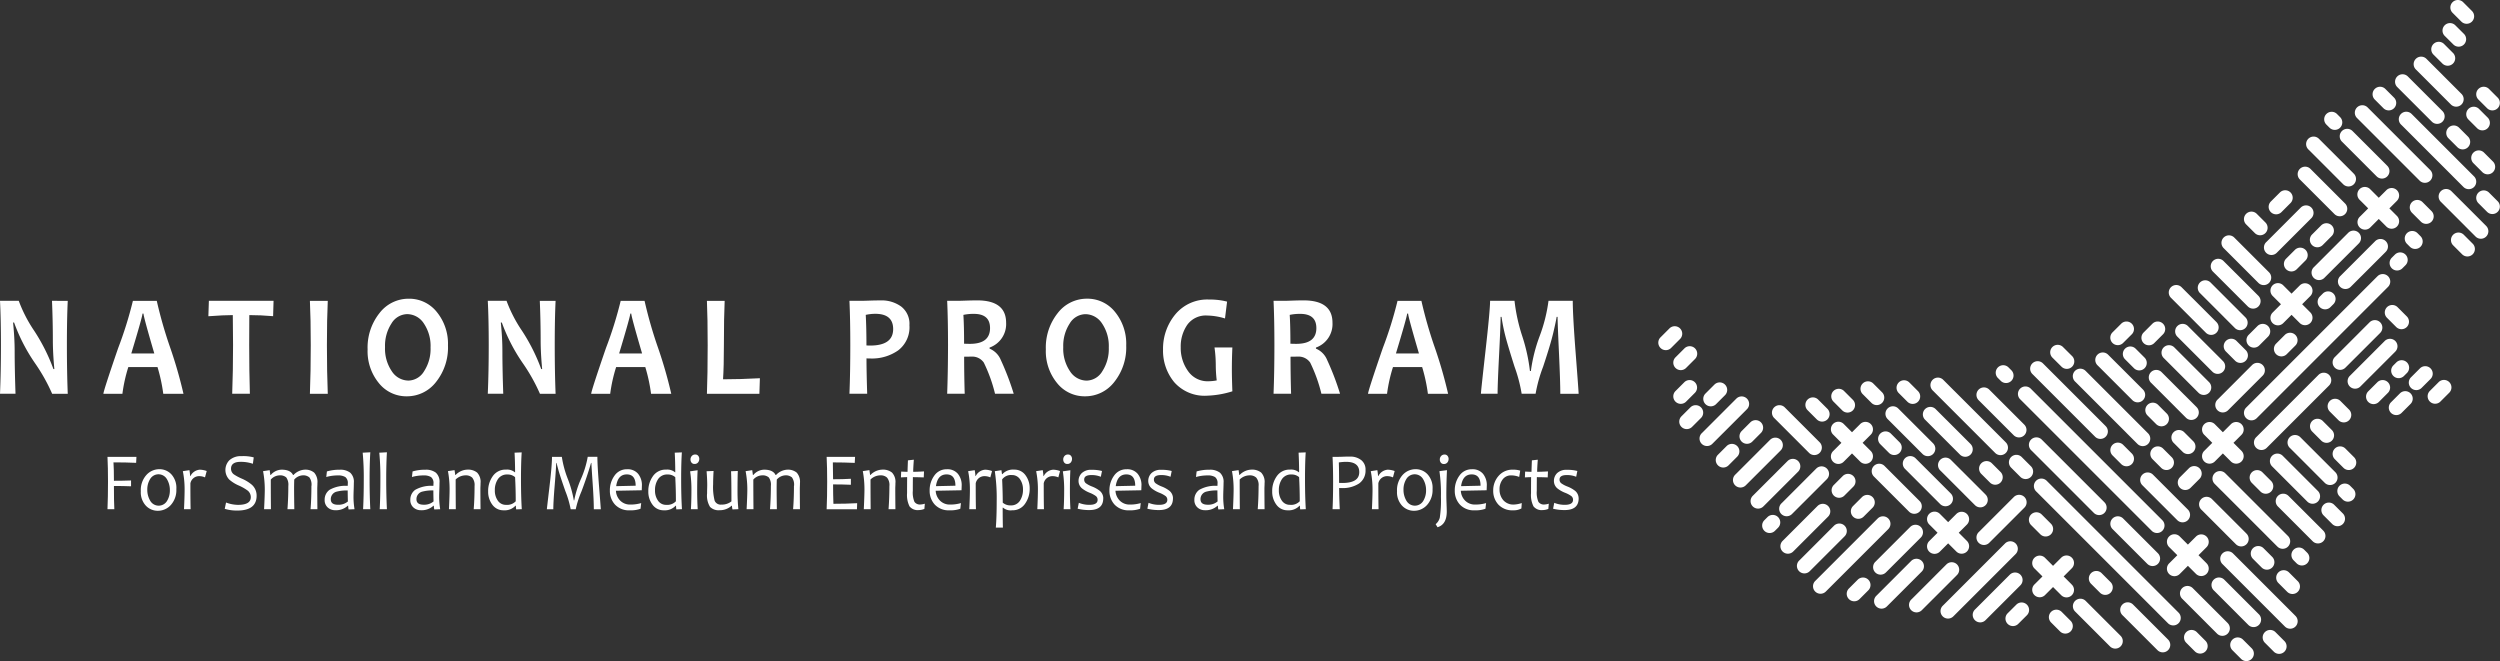 <svg xmlns="http://www.w3.org/2000/svg" xmlns:xlink="http://www.w3.org/1999/xlink" width="291.903" height="77.204" viewBox="0 0 291.903 77.204">
  <rect x="0" y="0" width="291.903" height="77.204" fill="#333333" stroke="none"/>
  <defs>
    <clipPath id="clip-path">
      <rect id="Rectangle_413" data-name="Rectangle 413" width="291.903" height="77.204" fill="none"/>
    </clipPath>
  </defs>
  <g id="logo-hor" transform="translate(0 0)">
    <g id="Group_1665" data-name="Group 1665" transform="translate(0 0)" clip-path="url(#clip-path)">
      <path id="Path_9856" data-name="Path 9856" d="M254.032,13.7a.874.874,0,0,1,1.237-1.236l.364.364a.874.874,0,1,1-1.237,1.236Z" transform="translate(17.599 0.846)" fill="#fff"/>
      <path id="Path_9857" data-name="Path 9857" d="M222.351,53.763a.875.875,0,1,1,1.237-1.237L238.952,67.89a.875.875,0,1,1-1.237,1.237Z" transform="translate(15.402 3.625)" fill="#fff"/>
      <path id="Path_9858" data-name="Path 9858" d="M220.579,43.674a.875.875,0,0,1,1.237-1.237L237.18,57.8a.875.875,0,1,1-1.237,1.237Z" transform="translate(15.279 2.925)" fill="#fff"/>
      <path id="Path_9859" data-name="Path 9859" d="M242.667,61.671a.875.875,0,0,1,1.237-1.237l7.309,7.31a.874.874,0,1,1-1.237,1.236Z" transform="translate(16.811 4.173)" fill="#fff"/>
      <path id="Path_9860" data-name="Path 9860" d="M241.848,52.945a.875.875,0,1,1,1.237-1.237l7.31,7.31a.874.874,0,0,1-1.237,1.236Z" transform="translate(16.755 3.568)" fill="#fff"/>
      <path id="Path_9861" data-name="Path 9861" d="M226.569,41.735a.875.875,0,0,1,1.237-1.237l7.31,7.31a.874.874,0,0,1-1.237,1.236Z" transform="translate(15.695 2.79)" fill="#fff"/>
      <path id="Path_9862" data-name="Path 9862" d="M221.806,49.264a.875.875,0,1,1,1.237-1.237l7.309,7.31a.874.874,0,1,1-1.237,1.236Z" transform="translate(15.365 3.313)" fill="#fff"/>
      <path id="Path_9863" data-name="Path 9863" d="M211.035,42.719a.874.874,0,0,1,1.236-1.236l7.31,7.309a.874.874,0,0,1-1.237,1.236Z" transform="translate(14.618 2.859)" fill="#fff"/>
      <path id="Path_9864" data-name="Path 9864" d="M221.942,40.947a.875.875,0,1,1,1.237-1.237l7.309,7.31a.874.874,0,1,1-1.237,1.236Z" transform="translate(15.374 2.736)" fill="#fff"/>
      <path id="Path_9865" data-name="Path 9865" d="M257.392,13a.875.875,0,1,1,1.237-1.237l7.309,7.31a.875.875,0,0,1-1.237,1.237Z" transform="translate(17.833 0.797)" fill="#fff"/>
      <path id="Path_9866" data-name="Path 9866" d="M262.164,13.678a.875.875,0,0,1,1.237-1.237l7.309,7.31a.874.874,0,0,1-1.237,1.236Z" transform="translate(18.163 0.845)" fill="#fff"/>
      <path id="Path_9867" data-name="Path 9867" d="M237.758,36.856a.874.874,0,1,1,1.236-1.237l4.076,4.075a.875.875,0,1,1-1.237,1.237Z" transform="translate(16.471 2.452)" fill="#fff"/>
      <path id="Path_9868" data-name="Path 9868" d="M240.212,32.084a.875.875,0,0,1,1.237-1.237l4.075,4.075a.875.875,0,1,1-1.237,1.237Z" transform="translate(16.641 2.121)" fill="#fff"/>
      <path id="Path_9869" data-name="Path 9869" d="M242.8,27.176a.875.875,0,0,1,1.237-1.237l4.076,4.075a.875.875,0,1,1-1.238,1.237Z" transform="translate(16.821 1.781)" fill="#fff"/>
      <path id="Path_9870" data-name="Path 9870" d="M241.658,29.767a.875.875,0,1,1,1.237-1.237L246.97,32.6a.875.875,0,0,1-1.237,1.237Z" transform="translate(16.741 1.96)" fill="#fff"/>
      <path id="Path_9871" data-name="Path 9871" d="M237.077,32.63a.875.875,0,1,1,1.237-1.237l4.075,4.075a.875.875,0,0,1-1.237,1.237Z" transform="translate(16.424 2.159)" fill="#fff"/>
      <path id="Path_9872" data-name="Path 9872" d="M236.269,39.185a.875.875,0,1,1,1.238-1.237l4.074,4.075a.875.875,0,0,1-1.237,1.237Z" transform="translate(16.368 2.614)" fill="#fff"/>
      <path id="Path_9873" data-name="Path 9873" d="M234.895,41.9a.875.875,0,1,1,1.237-1.237l4.076,4.075a.875.875,0,0,1-1.238,1.237Z" transform="translate(16.272 2.802)" fill="#fff"/>
      <path id="Path_9874" data-name="Path 9874" d="M229.023,39.963a.875.875,0,0,1,1.237-1.237l4.075,4.075a.875.875,0,1,1-1.237,1.237Z" transform="translate(15.865 2.668)" fill="#fff"/>
      <path id="Path_9875" data-name="Path 9875" d="M233.94,53.081a.875.875,0,0,1,1.238-1.237l4.075,4.075a.875.875,0,1,1-1.238,1.237Z" transform="translate(16.206 3.577)" fill="#fff"/>
      <path id="Path_9876" data-name="Path 9876" d="M216.079,43.81a.875.875,0,1,1,1.237-1.237l4.076,4.075a.875.875,0,1,1-1.238,1.237Z" transform="translate(14.967 2.934)" fill="#fff"/>
      <path id="Path_9877" data-name="Path 9877" d="M210.226,45.938a.875.875,0,1,1,1.237-1.237l4.075,4.075a.875.875,0,0,1-1.237,1.237Z" transform="translate(14.562 3.082)" fill="#fff"/>
      <path id="Path_9878" data-name="Path 9878" d="M206.126,45.855a.874.874,0,0,1,1.236-1.237l4.076,4.075A.875.875,0,0,1,210.2,49.93Z" transform="translate(14.277 3.076)" fill="#fff"/>
      <path id="Path_9879" data-name="Path 9879" d="M211.852,51.445a.875.875,0,0,1,1.237-1.237l4.076,4.075a.875.875,0,1,1-1.238,1.237Z" transform="translate(14.674 3.464)" fill="#fff"/>
      <path id="Path_9880" data-name="Path 9880" d="M208.035,51.309a.875.875,0,1,1,1.237-1.237l4.075,4.075a.875.875,0,1,1-1.237,1.237Z" transform="translate(14.41 3.454)" fill="#fff"/>
      <path id="Path_9881" data-name="Path 9881" d="M204.626,52.127a.874.874,0,0,1,1.237-1.236l4.075,4.074A.875.875,0,1,1,208.7,56.2Z" transform="translate(14.173 3.511)" fill="#fff"/>
      <path id="Path_9882" data-name="Path 9882" d="M193.719,45.719a.875.875,0,0,1,1.237-1.237l4.075,4.075a.875.875,0,1,1-1.237,1.237Z" transform="translate(13.417 3.067)" fill="#fff"/>
      <path id="Path_9883" data-name="Path 9883" d="M250.029,48.991a.874.874,0,0,1,1.237-1.236l4.075,4.074a.875.875,0,1,1-1.237,1.237Z" transform="translate(17.322 3.294)" fill="#fff"/>
      <path id="Path_9884" data-name="Path 9884" d="M240.357,55.725a.875.875,0,0,1,1.237-1.237l4.075,4.075a.875.875,0,0,1-1.237,1.237Z" transform="translate(16.651 3.761)" fill="#fff"/>
      <path id="Path_9885" data-name="Path 9885" d="M248.12,51.036a.875.875,0,1,1,1.237-1.237l4.075,4.075a.875.875,0,1,1-1.237,1.237Z" transform="translate(17.19 3.435)" fill="#fff"/>
      <path id="Path_9886" data-name="Path 9886" d="M248.74,55.4a.874.874,0,1,1,1.236-1.237l4.076,4.075a.875.875,0,0,1-1.237,1.237Z" transform="translate(17.232 3.738)" fill="#fff"/>
      <path id="Path_9887" data-name="Path 9887" d="M241.712,64.534a.875.875,0,0,1,1.237-1.237l4.075,4.075a.875.875,0,0,1-1.237,1.237Z" transform="translate(16.745 4.372)" fill="#fff"/>
      <path id="Path_9888" data-name="Path 9888" d="M230.668,57.853a.875.875,0,0,1,1.237-1.237l4.076,4.075a.875.875,0,1,1-1.238,1.237Z" transform="translate(15.979 3.908)" fill="#fff"/>
      <path id="Path_9889" data-name="Path 9889" d="M238.3,65.489a.875.875,0,1,1,1.237-1.237l4.075,4.075a.875.875,0,0,1-1.237,1.237Z" transform="translate(16.509 4.438)" fill="#fff"/>
      <path id="Path_9890" data-name="Path 9890" d="M231.759,67.261A.875.875,0,0,1,233,66.024l4.075,4.075a.875.875,0,1,1-1.237,1.237Z" transform="translate(16.055 4.561)" fill="#fff"/>
      <path id="Path_9891" data-name="Path 9891" d="M226.578,66.852a.875.875,0,0,1,1.237-1.237l4.075,4.075a.875.875,0,1,1-1.237,1.237Z" transform="translate(15.696 4.532)" fill="#fff"/>
      <path id="Path_9892" data-name="Path 9892" d="M261.709,39.573a.875.875,0,0,1,1.237,1.237l-.364.364a.874.874,0,0,1-1.236-1.237Z" transform="translate(18.107 2.726)" fill="#fff"/>
      <path id="Path_9893" data-name="Path 9893" d="M193.027,56.48a.875.875,0,0,1,1.238,1.237l-.365.364a.874.874,0,1,1-1.236-1.237Z" transform="translate(13.344 3.899)" fill="#fff"/>
      <path id="Path_9894" data-name="Path 9894" d="M253.68,32.057a.875.875,0,0,1,1.237,1.237l-.365.364a.874.874,0,0,1-1.236-1.237Z" transform="translate(17.55 2.205)" fill="#fff"/>
      <path id="Path_9895" data-name="Path 9895" d="M261.539,27.816a.874.874,0,0,1,1.236,1.237l-.364.364a.874.874,0,0,1-1.236-1.237Z" transform="translate(18.095 1.911)" fill="#fff"/>
      <path id="Path_9896" data-name="Path 9896" d="M255.483,54.309a.875.875,0,1,1,1.237-1.237l.364.365a.875.875,0,0,1-1.238,1.236Z" transform="translate(17.7 3.662)" fill="#fff"/>
      <path id="Path_9897" data-name="Path 9897" d="M250.438,61.262a.875.875,0,0,1,1.237-1.237l.364.365a.874.874,0,0,1-1.237,1.236Z" transform="translate(17.35 4.145)" fill="#fff"/>
      <path id="Path_9898" data-name="Path 9898" d="M262.812,26.7a.875.875,0,0,1,1.237-1.237l.364.365a.874.874,0,1,1-1.237,1.236Z" transform="translate(18.208 1.748)" fill="#fff"/>
      <path id="Path_9899" data-name="Path 9899" d="M218.152,41.356a.875.875,0,0,1,1.237-1.237l.364.364a.875.875,0,0,1-1.237,1.237Z" transform="translate(15.111 2.764)" fill="#fff"/>
      <path id="Path_9900" data-name="Path 9900" d="M261.755,9.588a.875.875,0,0,1,1.237-1.237l4.075,4.075a.875.875,0,0,1-1.237,1.237Z" transform="translate(18.135 0.561)" fill="#fff"/>
      <path id="Path_9901" data-name="Path 9901" d="M263.8,7.679a.875.875,0,0,1,1.238-1.237l4.074,4.075a.875.875,0,1,1-1.237,1.237Z" transform="translate(18.277 0.429)" fill="#fff"/>
      <path id="Path_9902" data-name="Path 9902" d="M251.12,19.677a.875.875,0,0,1,1.237-1.237l4.075,4.075a.875.875,0,0,1-1.237,1.237Z" transform="translate(17.398 1.261)" fill="#fff"/>
      <path id="Path_9903" data-name="Path 9903" d="M266.527,22.131a.875.875,0,0,1,1.238-1.237l4.074,4.075a.875.875,0,0,1-1.237,1.237Z" transform="translate(18.466 1.431)" fill="#fff"/>
      <path id="Path_9904" data-name="Path 9904" d="M255.729,15.56a.874.874,0,1,1,1.236-1.237L261.04,18.4a.875.875,0,0,1-1.237,1.237Z" transform="translate(17.717 0.975)" fill="#fff"/>
      <path id="Path_9905" data-name="Path 9905" d="M252.074,16.422a.875.875,0,1,1,1.237-1.237l4.075,4.075a.875.875,0,0,1-1.237,1.237Z" transform="translate(17.464 1.035)" fill="#fff"/>
      <path id="Path_9906" data-name="Path 9906" d="M267.808,1.494A.875.875,0,1,1,269.046.257L270.089,1.3a.875.875,0,0,1-1.237,1.237Z" transform="translate(18.555 0)" fill="#fff"/>
      <path id="Path_9907" data-name="Path 9907" d="M266.936,4a.875.875,0,0,1,1.238-1.236L269.216,3.8a.875.875,0,0,1-1.237,1.237Z" transform="translate(18.494 0.173)" fill="#fff"/>
      <path id="Path_9908" data-name="Path 9908" d="M270.617,10.951a.875.875,0,0,1,1.237-1.237l1.044,1.044a.875.875,0,0,1-1.237,1.237Z" transform="translate(18.75 0.656)" fill="#fff"/>
      <path id="Path_9909" data-name="Path 9909" d="M265.709,6.043a.875.875,0,0,1,1.237-1.237l1.044,1.044a.875.875,0,1,1-1.237,1.237Z" transform="translate(18.409 0.315)" fill="#fff"/>
      <path id="Path_9910" data-name="Path 9910" d="M260.664,34.811a.875.875,0,1,1,1.237-1.237l1.044,1.044a.875.875,0,1,1-1.237,1.237Z" transform="translate(18.059 2.31)" fill="#fff"/>
      <path id="Path_9911" data-name="Path 9911" d="M252.483,47.219a.874.874,0,0,1,1.237-1.236l1.044,1.043a.875.875,0,1,1-1.237,1.237Z" transform="translate(17.492 3.171)" fill="#fff"/>
      <path id="Path_9912" data-name="Path 9912" d="M254.938,50.218a.875.875,0,0,1,1.237-1.237l1.044,1.044a.875.875,0,0,1-1.237,1.237Z" transform="translate(17.662 3.379)" fill="#fff"/>
      <path id="Path_9913" data-name="Path 9913" d="M253.71,56.354a.875.875,0,0,1,1.237-1.237l1.044,1.044a.875.875,0,0,1-1.237,1.237Z" transform="translate(17.577 3.804)" fill="#fff"/>
      <path id="Path_9914" data-name="Path 9914" d="M245.257,24.585a.875.875,0,0,1,1.237-1.237l1.044,1.044a.875.875,0,0,1-1.237,1.237Z" transform="translate(16.991 1.601)" fill="#fff"/>
      <path id="Path_9915" data-name="Path 9915" d="M254.392,45.02a.875.875,0,0,1,1.237-1.237l1.044,1.044a.875.875,0,0,1-1.237,1.237Z" transform="translate(17.624 3.018)" fill="#fff"/>
      <path id="Path_9916" data-name="Path 9916" d="M248.791,63.754a.874.874,0,0,1,1.236-1.237l1.045,1.044a.875.875,0,0,1-1.237,1.237Z" transform="translate(17.236 4.317)" fill="#fff"/>
      <path id="Path_9917" data-name="Path 9917" d="M246,61.1a.875.875,0,0,1,1.237-1.237l1.044,1.044a.875.875,0,0,1-1.237,1.237Z" transform="translate(17.042 4.133)" fill="#fff"/>
      <path id="Path_9918" data-name="Path 9918" d="M245.876,52.809a.875.875,0,0,1,1.237-1.237l1.044,1.044a.875.875,0,0,1-1.237,1.237Z" transform="translate(17.034 3.558)" fill="#fff"/>
      <path id="Path_9919" data-name="Path 9919" d="M247.3,70.261a.875.875,0,0,1,1.237-1.237l1.044,1.044a.875.875,0,1,1-1.237,1.237Z" transform="translate(17.133 4.769)" fill="#fff"/>
      <path id="Path_9920" data-name="Path 9920" d="M243.757,71.079a.875.875,0,0,1,1.237-1.237l1.044,1.044a.875.875,0,0,1-1.237,1.237Z" transform="translate(16.887 4.825)" fill="#fff"/>
      <path id="Path_9921" data-name="Path 9921" d="M238.712,70.261a.875.875,0,0,1,1.237-1.237l1.044,1.044a.875.875,0,0,1-1.237,1.237Z" transform="translate(16.537 4.769)" fill="#fff"/>
      <path id="Path_9922" data-name="Path 9922" d="M223.987,68.079a.875.875,0,1,1,1.237-1.237l1.044,1.044a.875.875,0,0,1-1.237,1.237Z" transform="translate(15.516 4.617)" fill="#fff"/>
      <path id="Path_9923" data-name="Path 9923" d="M228.351,63.853a.875.875,0,1,1,1.237-1.237l1.044,1.044a.875.875,0,0,1-1.237,1.237Z" transform="translate(15.818 4.324)" fill="#fff"/>
      <path id="Path_9924" data-name="Path 9924" d="M221.806,57.444a.875.875,0,1,1,1.237-1.237l1.044,1.044a.875.875,0,1,1-1.237,1.237Z" transform="translate(15.365 3.88)" fill="#fff"/>
      <path id="Path_9925" data-name="Path 9925" d="M219.624,51.173a.875.875,0,1,1,1.237-1.237l1.044,1.044a.875.875,0,1,1-1.237,1.237Z" transform="translate(15.213 3.445)" fill="#fff"/>
      <path id="Path_9926" data-name="Path 9926" d="M216.335,51.824a.875.875,0,0,1,1.237-1.237l1.044,1.044a.875.875,0,0,1-1.237,1.237Z" transform="translate(14.985 3.49)" fill="#fff"/>
      <path id="Path_9927" data-name="Path 9927" d="M234.486,45.446a.875.875,0,0,1,1.237-1.237l1.044,1.044a.875.875,0,0,1-1.237,1.237Z" transform="translate(16.244 3.048)" fill="#fff"/>
      <path id="Path_9928" data-name="Path 9928" d="M237.349,48.446a.875.875,0,0,1,1.238-1.237l1.043,1.044a.875.875,0,1,1-1.237,1.237Z" transform="translate(16.443 3.256)" fill="#fff"/>
      <path id="Path_9929" data-name="Path 9929" d="M235.031,50.218a.875.875,0,0,1,1.237-1.237l1.044,1.044a.875.875,0,0,1-1.237,1.237Z" transform="translate(16.282 3.379)" fill="#fff"/>
      <path id="Path_9930" data-name="Path 9930" d="M230.668,49.809a.875.875,0,0,1,1.237-1.237l1.044,1.044a.875.875,0,0,1-1.237,1.237Z" transform="translate(15.979 3.35)" fill="#fff"/>
      <path id="Path_9931" data-name="Path 9931" d="M224.115,39.144a.874.874,0,0,1,1.237-1.236L226.4,38.95a.875.875,0,1,1-1.237,1.237Z" transform="translate(15.525 2.611)" fill="#fff"/>
      <path id="Path_9932" data-name="Path 9932" d="M232.032,39.311a.875.875,0,0,1,1.237-1.237l1.044,1.044a.875.875,0,1,1-1.237,1.237Z" transform="translate(16.074 2.622)" fill="#fff"/>
      <path id="Path_9933" data-name="Path 9933" d="M203.4,43.128a.874.874,0,1,1,1.237-1.236l1.044,1.043a.875.875,0,0,1-1.237,1.237Z" transform="translate(14.088 2.887)" fill="#fff"/>
      <path id="Path_9934" data-name="Path 9934" d="M207.323,43a.875.875,0,0,1,1.237-1.237l1.044,1.044a.875.875,0,0,1-1.237,1.237Z" transform="translate(14.36 2.878)" fill="#fff"/>
      <path id="Path_9935" data-name="Path 9935" d="M205.308,48.582a.875.875,0,0,1,1.237-1.237l1.044,1.044a.875.875,0,0,1-1.237,1.237Z" transform="translate(14.22 3.265)" fill="#fff"/>
      <path id="Path_9936" data-name="Path 9936" d="M197.4,44.9a.875.875,0,1,1,1.237-1.237l1.044,1.044a.875.875,0,1,1-1.237,1.237Z" transform="translate(13.672 3.01)" fill="#fff"/>
      <path id="Path_9937" data-name="Path 9937" d="M200.209,43.946a.874.874,0,0,1,1.237-1.236l1.044,1.043a.875.875,0,0,1-1.237,1.237Z" transform="translate(13.867 2.944)" fill="#fff"/>
      <path id="Path_9938" data-name="Path 9938" d="M243.076,38.493a.875.875,0,1,1,1.237-1.237l1.044,1.044a.875.875,0,1,1-1.237,1.237Z" transform="translate(16.84 2.566)" fill="#fff"/>
      <path id="Path_9939" data-name="Path 9939" d="M269.527,13.132a.875.875,0,0,1,1.237-1.237l1.044,1.044a.875.875,0,0,1-1.237,1.237Z" transform="translate(18.674 0.807)" fill="#fff"/>
      <path id="Path_9940" data-name="Path 9940" d="M267.345,15.178a.875.875,0,0,1,1.237-1.237l1.044,1.044a.875.875,0,1,1-1.237,1.237Z" transform="translate(18.523 0.949)" fill="#fff"/>
      <path id="Path_9941" data-name="Path 9941" d="M259.3,10.951a.875.875,0,0,1,1.237-1.237l1.044,1.044a.875.875,0,0,1-1.237,1.237Z" transform="translate(17.965 0.656)" fill="#fff"/>
      <path id="Path_9942" data-name="Path 9942" d="M270.072,17.9a.875.875,0,0,1,1.238-1.236l1.043,1.043a.875.875,0,1,1-1.237,1.237Z" transform="translate(18.712 1.138)" fill="#fff"/>
      <path id="Path_9943" data-name="Path 9943" d="M270.617,22.268a.875.875,0,0,1,1.237-1.237l1.044,1.044a.875.875,0,0,1-1.237,1.237Z" transform="translate(18.75 1.44)" fill="#fff"/>
      <path id="Path_9944" data-name="Path 9944" d="M267.89,26.9a.875.875,0,1,1,1.237-1.237l1.044,1.044a.875.875,0,0,1-1.237,1.237Z" transform="translate(18.561 1.762)" fill="#fff"/>
      <path id="Path_9945" data-name="Path 9945" d="M263.391,23.341a.875.875,0,1,1,1.237-1.237l1.044,1.044a.875.875,0,0,1-1.237,1.237Z" transform="translate(18.249 1.515)" fill="#fff"/>
      <path id="Path_9946" data-name="Path 9946" d="M260.621,30.166a.875.875,0,0,1,1.237,1.237L246.494,46.767a.875.875,0,0,1-1.237-1.237Z" transform="translate(16.991 2.074)" fill="#fff"/>
      <path id="Path_9947" data-name="Path 9947" d="M219.434,59.343a.875.875,0,0,1,1.237,1.237l-7.309,7.309a.875.875,0,0,1-1.237-1.237Z" transform="translate(14.693 4.097)" fill="#fff"/>
      <path id="Path_9948" data-name="Path 9948" d="M253.657,40.937a.875.875,0,0,1,1.238,1.236l-7.31,7.31a.875.875,0,0,1-1.237-1.237Z" transform="translate(17.067 2.821)" fill="#fff"/>
      <path id="Path_9949" data-name="Path 9949" d="M205.527,56.617a.875.875,0,0,1,1.237,1.237l-7.31,7.309a.874.874,0,1,1-1.236-1.237Z" transform="translate(13.729 3.908)" fill="#fff"/>
      <path id="Path_9950" data-name="Path 9950" d="M256.695,25.422a.875.875,0,0,1,1.237,1.237l-4.075,4.075A.875.875,0,0,1,252.62,29.5Z" transform="translate(17.502 1.745)" fill="#fff"/>
      <path id="Path_9951" data-name="Path 9951" d="M220.154,54.3a.875.875,0,1,1,1.237,1.237l-4.075,4.075a.875.875,0,1,1-1.237-1.237Z" transform="translate(14.967 3.748)" fill="#fff"/>
      <path id="Path_9952" data-name="Path 9952" d="M198.748,55.253a.875.875,0,0,1,1.237,1.237l-4.075,4.075a.875.875,0,1,1-1.237-1.237Z" transform="translate(13.483 3.814)" fill="#fff"/>
      <path id="Path_9953" data-name="Path 9953" d="M195.476,50.345a.875.875,0,0,1,1.237,1.237l-4.075,4.075A.875.875,0,0,1,191.4,54.42Z" transform="translate(13.256 3.473)" fill="#fff"/>
      <path id="Path_9954" data-name="Path 9954" d="M198.612,51.163a.875.875,0,0,1,1.237,1.237l-4.075,4.075a.875.875,0,1,1-1.237-1.237Z" transform="translate(13.474 3.53)" fill="#fff"/>
      <path id="Path_9955" data-name="Path 9955" d="M189.886,43.527a.875.875,0,0,1,1.237,1.237l-4.075,4.075a.875.875,0,0,1-1.237-1.237Z" transform="translate(12.868 3)" fill="#fff"/>
      <path id="Path_9956" data-name="Path 9956" d="M193.567,48.027a.875.875,0,0,1,1.237,1.237l-4.075,4.075a.875.875,0,1,1-1.237-1.237Z" transform="translate(13.124 3.313)" fill="#fff"/>
      <path id="Path_9957" data-name="Path 9957" d="M200.52,57.435a.875.875,0,1,1,1.237,1.237l-4.075,4.075a.875.875,0,0,1-1.237-1.237Z" transform="translate(13.606 3.965)" fill="#fff"/>
      <path id="Path_9958" data-name="Path 9958" d="M212.791,61.661a.875.875,0,1,1,1.237,1.237l-4.075,4.075a.875.875,0,1,1-1.237-1.237Z" transform="translate(14.457 4.258)" fill="#fff"/>
      <path id="Path_9959" data-name="Path 9959" d="M219.745,62.752a.875.875,0,0,1,1.237,1.237l-4.075,4.075a.875.875,0,1,1-1.237-1.237Z" transform="translate(14.939 4.334)" fill="#fff"/>
      <path id="Path_9960" data-name="Path 9960" d="M208.974,61.252a.875.875,0,0,1,1.237,1.237l-4.075,4.075a.875.875,0,1,1-1.237-1.237Z" transform="translate(14.192 4.23)" fill="#fff"/>
      <path id="Path_9961" data-name="Path 9961" d="M208.838,57.571a.875.875,0,1,1,1.237,1.237L206,62.883a.875.875,0,0,1-1.237-1.237Z" transform="translate(14.183 3.974)" fill="#fff"/>
      <path id="Path_9962" data-name="Path 9962" d="M246.2,39.861a.875.875,0,0,1,1.237,1.237l-4.075,4.075a.875.875,0,0,1-1.237-1.237Z" transform="translate(16.773 2.746)" fill="#fff"/>
      <path id="Path_9963" data-name="Path 9963" d="M251.514,22.667a.875.875,0,0,1,1.237,1.237l-4.075,4.075a.875.875,0,0,1-1.237-1.237Z" transform="translate(17.142 1.554)" fill="#fff"/>
      <path id="Path_9964" data-name="Path 9964" d="M259.623,26.351a.875.875,0,0,1,1.238,1.237l-4.076,4.075a.875.875,0,1,1-1.237-1.237Z" transform="translate(17.705 1.809)" fill="#fff"/>
      <path id="Path_9965" data-name="Path 9965" d="M259.012,35.21a.875.875,0,0,1,1.238,1.237l-4.076,4.075a.875.875,0,0,1-1.237-1.237Z" transform="translate(17.662 2.424)" fill="#fff"/>
      <path id="Path_9966" data-name="Path 9966" d="M260.648,37.266a.875.875,0,1,1,1.237,1.237l-4.075,4.075a.875.875,0,0,1-1.237-1.237Z" transform="translate(17.776 2.566)" fill="#fff"/>
      <path id="Path_9967" data-name="Path 9967" d="M249.572,36.574a.875.875,0,0,1,1.237,1.237l-1.044,1.044a.875.875,0,0,1-1.237-1.237Z" transform="translate(17.218 2.518)" fill="#fff"/>
      <path id="Path_9968" data-name="Path 9968" d="M246.573,35.62a.874.874,0,1,1,1.236,1.237L246.767,37.9a.875.875,0,0,1-1.237-1.237Z" transform="translate(17.01 2.452)" fill="#fff"/>
      <path id="Path_9969" data-name="Path 9969" d="M231.711,35.347a.875.875,0,0,1,1.237,1.237L231.9,37.628a.875.875,0,0,1-1.237-1.237Z" transform="translate(15.979 2.433)" fill="#fff"/>
      <path id="Path_9970" data-name="Path 9970" d="M249.027,21.031a.874.874,0,0,1,1.236,1.237l-1.043,1.044a.875.875,0,1,1-1.237-1.237Z" transform="translate(17.18 1.44)" fill="#fff"/>
      <path id="Path_9971" data-name="Path 9971" d="M253.527,24.63a.874.874,0,1,1,1.236,1.237l-1.043,1.044a.875.875,0,1,1-1.237-1.237Z" transform="translate(17.492 1.69)" fill="#fff"/>
      <path id="Path_9972" data-name="Path 9972" d="M250.663,27.3a.875.875,0,0,1,1.238,1.237l-1.045,1.044a.875.875,0,0,1-1.237-1.237Z" transform="translate(17.294 1.875)" fill="#fff"/>
      <path id="Path_9973" data-name="Path 9973" d="M202.942,63.3a.875.875,0,0,1,1.237,1.237l-1.044,1.044A.875.875,0,0,1,201.9,64.34Z" transform="translate(13.984 4.372)" fill="#fff"/>
      <path id="Path_9974" data-name="Path 9974" d="M184.672,44.482a.875.875,0,0,1,1.237,1.237l-1.044,1.044a.875.875,0,1,1-1.237-1.237Z" transform="translate(12.717 3.067)" fill="#fff"/>
      <path id="Path_9975" data-name="Path 9975" d="M187.263,42.027a.875.875,0,1,1,1.237,1.237l-1.044,1.044a.875.875,0,0,1-1.237-1.237Z" transform="translate(12.897 2.896)" fill="#fff"/>
      <path id="Path_9976" data-name="Path 9976" d="M188.626,48.709a.875.875,0,0,1,1.237,1.237L188.82,50.99a.875.875,0,0,1-1.237-1.237Z" transform="translate(12.991 3.36)" fill="#fff"/>
      <path id="Path_9977" data-name="Path 9977" d="M191.217,46.118a.875.875,0,0,1,1.237,1.237L191.411,48.4a.875.875,0,0,1-1.237-1.237Z" transform="translate(13.171 3.18)" fill="#fff"/>
      <path id="Path_9978" data-name="Path 9978" d="M239.074,51.163a.875.875,0,1,1,1.237,1.237l-1.044,1.044a.875.875,0,0,1-1.237-1.237Z" transform="translate(16.49 3.53)" fill="#fff"/>
      <path id="Path_9979" data-name="Path 9979" d="M240.291,60.783l.955-.955a.875.875,0,0,0-1.237-1.237l-.955.955-.955-.955a.875.875,0,0,0-1.238,1.237l.956.955-.956.955a.875.875,0,0,0,1.238,1.237l.955-.955.955.955a.875.875,0,0,0,1.237-1.237Z" transform="translate(16.409 4.045)" fill="#fff"/>
      <path id="Path_9980" data-name="Path 9980" d="M225.565,63.1l.955-.955a.874.874,0,0,0-1.236-1.237l-.956.955-.955-.955a.875.875,0,0,0-1.237,1.237l.955.955-.955.955a.875.875,0,0,0,1.237,1.237l.955-.955.956.955a.874.874,0,0,0,1.236-1.237Z" transform="translate(15.388 4.206)" fill="#fff"/>
      <path id="Path_9981" data-name="Path 9981" d="M214.112,58.329l.955-.955a.874.874,0,0,0-1.236-1.237l-.956.955-.955-.955a.875.875,0,1,0-1.237,1.237l.955.955-.955.955a.875.875,0,1,0,1.237,1.237l.955-.955.956.955a.874.874,0,0,0,1.236-1.237Z" transform="translate(14.593 3.875)" fill="#fff"/>
      <path id="Path_9982" data-name="Path 9982" d="M203.614,48.512l.955-.955a.874.874,0,1,0-1.236-1.237l-.956.955-.955-.955a.875.875,0,1,0-1.237,1.237l.955.955-.955.955a.875.875,0,1,0,1.237,1.237l.955-.955.956.955a.874.874,0,1,0,1.236-1.237Z" transform="translate(13.865 3.194)" fill="#fff"/>
      <path id="Path_9983" data-name="Path 9983" d="M244.109,48.512l.954-.955a.875.875,0,0,0-1.237-1.237l-.955.955-.954-.955a.875.875,0,0,0-1.237,1.237l.954.955-.954.955a.875.875,0,0,0,1.237,1.237l.954-.955.955.955a.875.875,0,0,0,1.237-1.237Z" transform="translate(16.673 3.194)" fill="#fff"/>
      <path id="Path_9984" data-name="Path 9984" d="M251.607,33.378l.955-.955a.874.874,0,0,0-1.236-1.237l-.956.955-.955-.955a.875.875,0,1,0-1.237,1.237l.955.955-.955.955a.875.875,0,1,0,1.237,1.237l.955-.955.956.955a.874.874,0,1,0,1.236-1.237Z" transform="translate(17.194 2.145)" fill="#fff"/>
      <path id="Path_9985" data-name="Path 9985" d="M220.258,66.024a.875.875,0,0,1,1.237,1.237L220.452,68.3a.875.875,0,0,1-1.237-1.237Z" transform="translate(15.185 4.561)" fill="#fff"/>
      <path id="Path_9986" data-name="Path 9986" d="M203.378,54.31a.875.875,0,1,1,1.237,1.237l-1.044,1.044a.875.875,0,0,1-1.237-1.237Z" transform="translate(14.014 3.748)" fill="#fff"/>
      <path id="Path_9987" data-name="Path 9987" d="M201.306,51.981a.875.875,0,0,1,1.237,1.237L201.5,54.262a.875.875,0,1,1-1.237-1.237Z" transform="translate(13.871 3.587)" fill="#fff"/>
      <path id="Path_9988" data-name="Path 9988" d="M235.12,35.347a.875.875,0,0,1,1.237,1.237l-1.044,1.044a.875.875,0,1,1-1.238-1.237Z" transform="translate(16.216 2.433)" fill="#fff"/>
      <path id="Path_9989" data-name="Path 9989" d="M264.3,40.255a.875.875,0,1,1,1.237,1.237l-1.044,1.044a.875.875,0,0,1-1.237-1.237Z" transform="translate(18.239 2.774)" fill="#fff"/>
      <path id="Path_9990" data-name="Path 9990" d="M262.116,42.982a.875.875,0,1,1,1.237,1.237l-1.044,1.044a.875.875,0,0,1-1.237-1.237Z" transform="translate(18.088 2.963)" fill="#fff"/>
      <path id="Path_9991" data-name="Path 9991" d="M259.662,41.755a.874.874,0,1,1,1.237,1.236l-1.044,1.045a.875.875,0,1,1-1.237-1.237Z" transform="translate(17.918 2.878)" fill="#fff"/>
      <path id="Path_9992" data-name="Path 9992" d="M266.343,41.755a.875.875,0,1,1,1.238,1.236l-1.045,1.045A.875.875,0,0,1,265.3,42.8Z" transform="translate(18.381 2.878)" fill="#fff"/>
      <path id="Path_9993" data-name="Path 9993" d="M261.134,22.915l.9-.9a.875.875,0,0,0-1.237-1.237l-.9.9-1.007-1.007a.874.874,0,1,0-1.237,1.236l1.007,1.008-1.007,1.007a.875.875,0,0,0,1.237,1.237l1.007-1.007.9.9a.875.875,0,0,0,1.237-1.237Z" transform="translate(17.851 1.415)" fill="#fff"/>
      <path id="Path_9994" data-name="Path 9994" d="M182.354,35.892a.875.875,0,1,1,1.237,1.237l-1.044,1.044a.875.875,0,0,1-1.237-1.237Z" transform="translate(12.556 2.471)" fill="#fff"/>
      <path id="Path_9995" data-name="Path 9995" d="M183.99,38.074a.875.875,0,1,1,1.237,1.237l-1.044,1.044a.875.875,0,0,1-1.237-1.237Z" transform="translate(12.67 2.622)" fill="#fff"/>
      <path id="Path_9996" data-name="Path 9996" d="M183.99,41.755a.874.874,0,1,1,1.237,1.236l-1.044,1.045a.875.875,0,0,1-1.237-1.237Z" transform="translate(12.67 2.878)" fill="#fff"/>
      <path id="Path_9997" data-name="Path 9997" d="M7.911,43.7H6.09a20.987,20.987,0,0,0-2.027-3.608A20.632,20.632,0,0,1,1.645,35.38H1.526q.184,1.825.185,3.3,0,2.058.1,5.016H0q.111-2.582.11-5.675,0-3.041-.11-5.174H2.19a16.364,16.364,0,0,0,1.821,3.524,21.751,21.751,0,0,1,2.226,4.442h.11q-.176-1.859-.176-3.333,0-2.258-.1-4.632H7.911q-.1,2.066-.1,5.174,0,3.133.1,5.675" transform="translate(0 2.278)" fill="#fff"/>
      <path id="Path_9998" data-name="Path 9998" d="M20.639,43.7H18.28a19.511,19.511,0,0,0-.672-3.116H14.2A17.857,17.857,0,0,0,13.51,43.7H11.291q0-.326,1.722-5.334a45.513,45.513,0,0,0,1.721-5.516h2.788a50.428,50.428,0,0,0,1.559,5.438A52.223,52.223,0,0,1,20.639,43.7m-3.406-4.708q-1.261-4.3-1.261-4.65h-.118q0,.326-1.306,4.65Z" transform="translate(0.783 2.278)" fill="#fff"/>
      <path id="Path_9999" data-name="Path 9999" d="M30.363,32.847l-.052,1.792q-1.474-.125-2.779-.126-.014,1.575-.014,3.509,0,3,.08,5.674H25.534q.1-2.648.1-5.674,0-1.9-.029-3.509-1.039,0-2.853.134l.059-1.8Z" transform="translate(1.578 2.278)" fill="#fff"/>
      <path id="Path_10000" data-name="Path 10000" d="M35.924,43.7H33.838q.1-2.582.1-5.675,0-3.041-.1-5.174h2.086q-.1,2.1-.1,5.174,0,3.142.1,5.675" transform="translate(2.347 2.278)" fill="#fff"/>
      <path id="Path_10001" data-name="Path 10001" d="M49.523,38.088a6.449,6.449,0,0,1-1.386,4.241,4.278,4.278,0,0,1-3.429,1.684,4.106,4.106,0,0,1-3.258-1.546,5.862,5.862,0,0,1-1.312-3.929A6.449,6.449,0,0,1,41.523,34.3a4.273,4.273,0,0,1,3.428-1.683,4.111,4.111,0,0,1,3.259,1.541,5.858,5.858,0,0,1,1.312,3.933m-2.035.242A4.686,4.686,0,0,0,46.7,35.5a2.342,2.342,0,0,0-1.946-1.083,2.184,2.184,0,0,0-1.829,1.092,4.754,4.754,0,0,0-.752,2.758,4.674,4.674,0,0,0,.792,2.821,2.342,2.342,0,0,0,1.943,1.088,2.183,2.183,0,0,0,1.829-1.1,4.76,4.76,0,0,0,.752-2.755" transform="translate(2.784 2.261)" fill="#fff"/>
      <path id="Path_10002" data-name="Path 10002" d="M61.172,43.7H59.351a20.987,20.987,0,0,0-2.027-3.608A20.7,20.7,0,0,1,54.9,35.38h-.118q.184,1.825.184,3.3,0,2.058.1,5.016H53.261q.111-2.582.11-5.675,0-3.041-.11-5.174H55.45a16.341,16.341,0,0,0,1.822,3.524A21.81,21.81,0,0,1,59.5,40.814h.11q-.176-1.859-.176-3.333,0-2.258-.1-4.632h1.844q-.1,2.066-.1,5.174,0,3.133.1,5.675" transform="translate(3.694 2.278)" fill="#fff"/>
      <path id="Path_10003" data-name="Path 10003" d="M73.9,43.7H71.541a19.51,19.51,0,0,0-.672-3.116H67.464a17.856,17.856,0,0,0-.693,3.116H64.552q0-.326,1.722-5.334a45.512,45.512,0,0,0,1.721-5.516h2.788a50.429,50.429,0,0,0,1.559,5.438A52.222,52.222,0,0,1,73.9,43.7m-3.406-4.708q-1.261-4.3-1.261-4.65h-.118q0,.326-1.3,4.65Z" transform="translate(4.477 2.278)" fill="#fff"/>
      <path id="Path_10004" data-name="Path 10004" d="M83.373,41.88,83.314,43.7H77.188q.087-2.257.088-5.674,0-3.133-.088-5.175h2.071q-.088,1.891-.089,5.175,0,2.509-.1,3.983,2.034,0,4.3-.125" transform="translate(5.353 2.278)" fill="#fff"/>
      <path id="Path_10005" data-name="Path 10005" d="M99.754,35.693a3.39,3.39,0,0,1-1.309,2.941,5.322,5.322,0,0,1-3.211.951c-.231,0-.4-.006-.494-.017q0,1.567.082,4.133H92.75q.1-2.409.1-5.675,0-3-.1-5.175h1.283c.181,0,.53-.007,1.047-.025s.963-.025,1.342-.025a3.867,3.867,0,0,1,2.366.715,2.537,2.537,0,0,1,.966,2.176m-1.9.458q0-1.784-2.094-1.784a5.272,5.272,0,0,0-1.106.125q.082,1.575.081,3.566c.123.012.265.017.427.017q2.692,0,2.692-1.925" transform="translate(6.432 2.274)" fill="#fff"/>
      <path id="Path_10006" data-name="Path 10006" d="M111.191,43.7h-2.183a17.7,17.7,0,0,0-1.312-3.641,1.64,1.64,0,0,0-1.476-.692c-.284,0-.556,0-.818.009q0,2.141.066,4.324H103.42q.095-2.517.1-5.675,0-3.032-.1-5.175h1.275c.148,0,.456-.009.926-.025s.9-.026,1.3-.026q3.383,0,3.383,2.617a2.91,2.91,0,0,1-1.932,2.892v.125a2.413,2.413,0,0,1,1.306,1.312,31.242,31.242,0,0,1,1.512,3.954m-2.764-7.666q0-1.659-1.888-1.659a5.657,5.657,0,0,0-1.224.118q.083,1.291.081,3.365c.272.012.5.017.688.017q2.342,0,2.344-1.841" transform="translate(7.172 2.274)" fill="#fff"/>
      <path id="Path_10007" data-name="Path 10007" d="M123.579,38.088a6.449,6.449,0,0,1-1.386,4.241,4.278,4.278,0,0,1-3.429,1.684,4.106,4.106,0,0,1-3.258-1.546,5.862,5.862,0,0,1-1.312-3.929,6.449,6.449,0,0,1,1.386-4.241,4.273,4.273,0,0,1,3.428-1.683,4.111,4.111,0,0,1,3.259,1.541,5.858,5.858,0,0,1,1.312,3.933m-2.035.242a4.686,4.686,0,0,0-.789-2.825,2.342,2.342,0,0,0-1.946-1.083,2.184,2.184,0,0,0-1.829,1.092,4.754,4.754,0,0,0-.752,2.758,4.674,4.674,0,0,0,.792,2.821,2.342,2.342,0,0,0,1.943,1.088,2.183,2.183,0,0,0,1.829-1.1,4.76,4.76,0,0,0,.752-2.755" transform="translate(7.919 2.261)" fill="#fff"/>
      <path id="Path_10008" data-name="Path 10008" d="M135.083,43.423a10.934,10.934,0,0,1-2.934.509A4.717,4.717,0,0,1,128.3,42.36a5.754,5.754,0,0,1-1.309-3.811,6.271,6.271,0,0,1,1.427-4.1,4.833,4.833,0,0,1,3.957-1.742,8.139,8.139,0,0,1,2.093.242l-.243,1.967a7.425,7.425,0,0,0-2.079-.341,2.656,2.656,0,0,0-2.323,1.079,4.434,4.434,0,0,0-.767,2.637,4.6,4.6,0,0,0,.859,2.775,2.768,2.768,0,0,0,2.371,1.183,5.481,5.481,0,0,0,.973-.1,15.294,15.294,0,0,1-.111-1.817A15.089,15.089,0,0,0,133,38.306h2.086q-.059,1.285-.059,2.584,0,.942.059,2.533" transform="translate(8.807 2.268)" fill="#fff"/>
      <path id="Path_10009" data-name="Path 10009" d="M146.828,43.7h-2.184a17.652,17.652,0,0,0-1.311-3.641,1.639,1.639,0,0,0-1.476-.692q-.427,0-.818.009,0,2.141.066,4.324h-2.049q.1-2.517.1-5.675,0-3.032-.1-5.175h1.275q.221,0,.925-.025c.471-.017.9-.026,1.3-.026q3.384,0,3.383,2.617a2.91,2.91,0,0,1-1.931,2.892v.125a2.418,2.418,0,0,1,1.3,1.312,31.245,31.245,0,0,1,1.512,3.954m-2.765-7.666q0-1.659-1.887-1.659a5.657,5.657,0,0,0-1.224.118q.082,1.291.081,3.365.406.018.687.017,2.343,0,2.344-1.841" transform="translate(9.644 2.274)" fill="#fff"/>
      <path id="Path_10010" data-name="Path 10010" d="M158.724,43.7h-2.359a19.511,19.511,0,0,0-.672-3.116h-3.406a17.859,17.859,0,0,0-.693,3.116h-2.219q0-.326,1.722-5.334a45.51,45.51,0,0,0,1.721-5.516h2.788a50.425,50.425,0,0,0,1.559,5.438,52.221,52.221,0,0,1,1.559,5.412m-3.406-4.708q-1.261-4.3-1.261-4.65h-.118q0,.326-1.306,4.65Z" transform="translate(10.359 2.278)" fill="#fff"/>
      <path id="Path_10011" data-name="Path 10011" d="M173.113,43.7h-2.145q0-1.416-.155-4.779t-.163-4.2h-.11q-.074.5-.39,1.85t-1.191,3.979a16.958,16.958,0,0,0-.874,3.145h-1.629a17.623,17.623,0,0,0-.837-3.174q-.837-2.643-1.1-3.7t-.413-2.1H164q-.006,1.041-.18,4.466t-.173,4.508H161.7q0-.25.535-5.008t.535-5.841h2.853a20.508,20.508,0,0,0,.9,4.116,20.687,20.687,0,0,1,.9,4.075h.111a18.489,18.489,0,0,1,1.028-4.084,18.386,18.386,0,0,0,1.029-4.107h2.833q0,1.723.342,6.153t.342,4.7" transform="translate(11.214 2.278)" fill="#fff"/>
      <path id="Path_10012" data-name="Path 10012" d="M15.117,49.883l-.036.7q-1.168-.056-2.645-.056.053.78.052,2.15,1.031,0,2-.036v.68q-.938-.038-2-.037,0,1.837.048,2.715h-.8q.061-1.456.06-3.213,0-1.652-.06-2.9Z" transform="translate(0.814 3.459)" fill="#fff"/>
      <path id="Path_10013" data-name="Path 10013" d="M19.524,53.536a2.6,2.6,0,0,1-.645,1.877,2.035,2.035,0,0,1-1.518.674,1.9,1.9,0,0,1-1.4-.6,2.3,2.3,0,0,1-.585-1.682,2.64,2.64,0,0,1,.646-1.893,2.035,2.035,0,0,1,1.521-.681,1.874,1.874,0,0,1,1.4.6,2.344,2.344,0,0,1,.584,1.7m-.759.165a2.47,2.47,0,0,0-.344-1.3,1.136,1.136,0,0,0-1.952-.03,2.3,2.3,0,0,0-.34,1.254,2.473,2.473,0,0,0,.344,1.3,1.137,1.137,0,0,0,1.955.026,2.321,2.321,0,0,0,.337-1.251" transform="translate(1.066 3.553)" fill="#fff"/>
      <path id="Path_10014" data-name="Path 10014" d="M22.752,51.439l-.2.746a1.629,1.629,0,0,0-.635-.145,1.036,1.036,0,0,0-1.07.841q0,2.161.027,3.02H20.1q.071-1.489.071-2.311a10.708,10.708,0,0,0-.206-2.132l.768-.118a5.47,5.47,0,0,1,.083.691h.035a1.334,1.334,0,0,1,1.1-.746,2.585,2.585,0,0,1,.8.155" transform="translate(1.384 3.556)" fill="#fff"/>
      <path id="Path_10015" data-name="Path 10015" d="M28.262,54.42q0,1.739-2.258,1.738a4.828,4.828,0,0,1-1.465-.2l.153-.737a4.035,4.035,0,0,0,1.4.273q1.49,0,1.491-.9a.985.985,0,0,0-.386-.781,5.477,5.477,0,0,0-1.017-.577,4.2,4.2,0,0,1-1.119-.7,1.626,1.626,0,0,1,.009-2.241,1.965,1.965,0,0,1,1.425-.488,4.659,4.659,0,0,1,1.43.145l-.1.746A4.415,4.415,0,0,0,26.4,50.47q-1.128,0-1.127.808a.807.807,0,0,0,.324.652,5.711,5.711,0,0,0,.93.5,4.6,4.6,0,0,1,1.184.723,1.677,1.677,0,0,1,.549,1.268" transform="translate(1.702 3.454)" fill="#fff"/>
      <path id="Path_10016" data-name="Path 10016" d="M34.377,53.181a1.442,1.442,0,0,0-.244-.993,1.1,1.1,0,0,0-.8-.242,1.424,1.424,0,0,0-.97.493q-.018.573-.017,1.123,0,.784.027,2.339h-.8q.1-1.338.1-2.719a1.449,1.449,0,0,0-.243-.993,1.071,1.071,0,0,0-.778-.242,1.415,1.415,0,0,0-1.027.493q0,1.489.017,3.461h-.8q.082-1.6.082-2.311a11.5,11.5,0,0,0-.2-2.132l.772-.118.079.569h.044a1.692,1.692,0,0,1,1.267-.626q1.039,0,1.338.626h.048a1.943,1.943,0,0,1,1.307-.626,1.6,1.6,0,0,1,1.115.348,1.624,1.624,0,0,1,.376,1.227c0,.059,0,.176-.009.352s-.009.293-.009.353q0,.784.017,2.339h-.8q.1-1.23.1-2.719" transform="translate(1.992 3.556)" fill="#fff"/>
      <path id="Path_10017" data-name="Path 10017" d="M38.936,55.9l-.689.028a1.94,1.94,0,0,1-.052-.436h-.044a2.017,2.017,0,0,1-1.469.526,1.278,1.278,0,0,1-.869-.318,1.133,1.133,0,0,1-.364-.9,1.4,1.4,0,0,1,.57-1.162,3.758,3.758,0,0,1,2.119-.463c.007-.075.013-.161.013-.258a.871.871,0,0,0-.288-.771,1.581,1.581,0,0,0-.87-.192,5.062,5.062,0,0,0-1.356.184l.075-.649a5.158,5.158,0,0,1,1.513-.2,1.869,1.869,0,0,1,1.206.345,1.432,1.432,0,0,1,.426,1.176c0,.149-.006.415-.019.8s-.02.644-.02.772a8.75,8.75,0,0,0,.119,1.522m-.776-.911q-.022-.714-.021-1.282a4.6,4.6,0,0,0-1.255.13.9.9,0,0,0-.719.9q0,.638.842.638a1.666,1.666,0,0,0,1.154-.385" transform="translate(2.458 3.556)" fill="#fff"/>
      <path id="Path_10018" data-name="Path 10018" d="M40.492,56.033h-.843q.08-1.549.079-3.5a30.509,30.509,0,0,0-.127-3.1l.891-.047q-.083,1.278-.083,3.151,0,1.931.083,3.5" transform="translate(2.746 3.424)" fill="#fff"/>
      <path id="Path_10019" data-name="Path 10019" d="M42.306,56.033h-.843q.08-1.549.079-3.5a30.51,30.51,0,0,0-.127-3.1l.891-.047q-.083,1.278-.083,3.151,0,1.931.083,3.5" transform="translate(2.872 3.424)" fill="#fff"/>
      <path id="Path_10020" data-name="Path 10020" d="M48.29,55.9l-.689.028a1.94,1.94,0,0,1-.052-.436h-.044a2.015,2.015,0,0,1-1.469.526,1.274,1.274,0,0,1-.868-.318,1.131,1.131,0,0,1-.365-.9,1.4,1.4,0,0,1,.57-1.162,3.758,3.758,0,0,1,2.119-.463c.007-.075.013-.161.013-.258a.871.871,0,0,0-.288-.771,1.581,1.581,0,0,0-.87-.192,5.062,5.062,0,0,0-1.356.184l.075-.649a5.158,5.158,0,0,1,1.513-.2,1.869,1.869,0,0,1,1.206.345,1.432,1.432,0,0,1,.426,1.176c0,.149-.006.415-.019.8s-.02.644-.02.772A8.749,8.749,0,0,0,48.29,55.9m-.776-.911q-.021-.714-.021-1.282a4.6,4.6,0,0,0-1.255.13.9.9,0,0,0-.719.9q0,.638.843.638a1.663,1.663,0,0,0,1.153-.385" transform="translate(3.107 3.556)" fill="#fff"/>
      <path id="Path_10021" data-name="Path 10021" d="M52.718,55.9h-.8q.1-1.235.1-2.7a1.366,1.366,0,0,0-.274-.988,1.078,1.078,0,0,0-.783-.266,1.668,1.668,0,0,0-1.15.484q0,1.6.017,3.466h-.8q.075-1.6.075-2.311a11.63,11.63,0,0,0-.192-2.132l.771-.118.083.573H49.8a1.979,1.979,0,0,1,1.391-.63,1.668,1.668,0,0,1,1.126.345,1.562,1.562,0,0,1,.4,1.229c0,.059,0,.176-.009.352s-.009.293-.009.353q0,.784.017,2.339" transform="translate(3.392 3.556)" fill="#fff"/>
      <path id="Path_10022" data-name="Path 10022" d="M57.227,56.027l-.653.024a2.479,2.479,0,0,1-.035-.427H56.49a1.709,1.709,0,0,1-1.369.535,1.583,1.583,0,0,1-1.327-.648,2.509,2.509,0,0,1-.493-1.564,2.955,2.955,0,0,1,.549-1.789,1.8,1.8,0,0,1,1.544-.751,1.394,1.394,0,0,1,1.017.309h.035q0-1.165-.061-2.287l.833-.033q-.083,1.193-.083,3.124,0,1.963.092,3.509m-.706-.925q0-1.461-.075-2.813a1.288,1.288,0,0,0-.886-.314,1.26,1.26,0,0,0-1.109.528,2.262,2.262,0,0,0-.369,1.327,2.014,2.014,0,0,0,.35,1.2,1.119,1.119,0,0,0,.967.489,1.378,1.378,0,0,0,1.123-.418" transform="translate(3.696 3.425)" fill="#fff"/>
      <path id="Path_10023" data-name="Path 10023" d="M66.018,56h-.824q0-1.047-.136-3.029t-.145-2.377h-.044q-.438,1.527-1.112,3.314A11.269,11.269,0,0,0,63.084,56h-.592a11.578,11.578,0,0,0-.627-2.13q-.627-1.8-.795-2.411c-.111-.407-.187-.7-.229-.865H60.8q-.013.645-.174,2.6T60.465,56h-.754q0-.047.3-2.586t.3-3.53H61.46a11.935,11.935,0,0,0,.7,2.584,12.781,12.781,0,0,1,.7,2.5h.044a11.706,11.706,0,0,1,.789-2.51,11.036,11.036,0,0,0,.789-2.577h1.128q0,.991.2,3.514t.2,2.6" transform="translate(4.141 3.459)" fill="#fff"/>
      <path id="Path_10024" data-name="Path 10024" d="M70.329,53.147c0,.132-.006.313-.017.544l-3.014.057a1.752,1.752,0,0,0,.5,1.15,1.6,1.6,0,0,0,1.2.462,4.334,4.334,0,0,0,1.25-.174l-.075.663a3.294,3.294,0,0,1-1.242.183,2.216,2.216,0,0,1-1.739-.667,2.34,2.34,0,0,1-.6-1.624,2.888,2.888,0,0,1,.546-1.763,1.728,1.728,0,0,1,1.467-.74,1.571,1.571,0,0,1,1.287.536,2.1,2.1,0,0,1,.441,1.375m-.732.01q0-1.319-1.031-1.32-1.052,0-1.242,1.372Z" transform="translate(4.618 3.553)" fill="#fff"/>
      <path id="Path_10025" data-name="Path 10025" d="M74.715,56.027l-.653.024a2.479,2.479,0,0,1-.035-.427h-.048a1.709,1.709,0,0,1-1.369.535,1.58,1.58,0,0,1-1.326-.648,2.5,2.5,0,0,1-.494-1.564,2.954,2.954,0,0,1,.549-1.789,1.8,1.8,0,0,1,1.544-.751,1.4,1.4,0,0,1,1.018.309h.034q0-1.165-.061-2.287l.833-.033q-.083,1.193-.083,3.124,0,1.963.092,3.509m-.706-.925q0-1.461-.075-2.813a1.285,1.285,0,0,0-.885-.314,1.262,1.262,0,0,0-1.11.528,2.262,2.262,0,0,0-.369,1.327,2.014,2.014,0,0,0,.35,1.2,1.119,1.119,0,0,0,.967.489,1.378,1.378,0,0,0,1.123-.418" transform="translate(4.909 3.425)" fill="#fff"/>
      <path id="Path_10026" data-name="Path 10026" d="M76.238,56.015h-.793q.059-.938.061-2.146a14.158,14.158,0,0,0-.154-2.279l.877-.126q-.051.982-.052,2.4,0,1.128.062,2.146m.184-5.871a.631.631,0,0,1-.145.416.5.5,0,0,1-.407.175.425.425,0,0,1-.349-.152.565.565,0,0,1-.125-.37.6.6,0,0,1,.149-.407.514.514,0,0,1,.413-.174.417.417,0,0,1,.34.153.549.549,0,0,1,.125.359" transform="translate(5.226 3.442)" fill="#fff"/>
      <path id="Path_10027" data-name="Path 10027" d="M80.856,55.887l-.68.028a1.99,1.99,0,0,1-.061-.431h-.044a2.046,2.046,0,0,1-1.417.525,1.4,1.4,0,0,1-1.1-.391,2.533,2.533,0,0,1-.344-1.581c0-.113,0-.28.007-.5s.01-.373.01-.456q0-.69-.075-1.624l.816-.033q-.053.906-.052,1.549a6.459,6.459,0,0,0,.178,1.928.762.762,0,0,0,.8.449,1.761,1.761,0,0,0,1.158-.375q0-2.611-.043-3.518l.789-.033q-.035.884-.035,2.442,0,1,.1,2.024" transform="translate(5.35 3.566)" fill="#fff"/>
      <path id="Path_10028" data-name="Path 10028" d="M87.066,53.181a1.442,1.442,0,0,0-.244-.993,1.1,1.1,0,0,0-.8-.242,1.419,1.419,0,0,0-.969.493c-.013.382-.018.756-.018,1.123q0,.784.027,2.339h-.8q.1-1.338.1-2.719a1.442,1.442,0,0,0-.244-.993,1.071,1.071,0,0,0-.778-.242,1.417,1.417,0,0,0-1.027.493q0,1.489.017,3.461h-.8q.082-1.6.083-2.311a11.5,11.5,0,0,0-.2-2.132l.772-.118.079.569h.044a1.694,1.694,0,0,1,1.267-.626q1.039,0,1.338.626h.048a1.945,1.945,0,0,1,1.308-.626,1.6,1.6,0,0,1,1.114.348,1.624,1.624,0,0,1,.376,1.227c0,.059,0,.176-.009.352s-.009.293-.009.353q0,.784.017,2.339h-.8q.1-1.23.1-2.719" transform="translate(5.646 3.556)" fill="#fff"/>
      <path id="Path_10029" data-name="Path 10029" d="M93.822,55.289,93.8,56H90.26q.063-1.456.062-3.212,0-1.654-.062-2.9h3.317l-.036.7q-1.206-.056-2.557-.057.027.73.027,1.969,1.166,0,2.079-.057v.7q-.974-.043-2.079-.043,0,1.208.04,2.264,1.455,0,2.772-.071" transform="translate(6.26 3.459)" fill="#fff"/>
      <path id="Path_10030" data-name="Path 10030" d="M98.015,55.9h-.8q.095-1.235.1-2.7a1.361,1.361,0,0,0-.275-.988,1.075,1.075,0,0,0-.783-.266,1.664,1.664,0,0,0-1.148.484q0,1.6.017,3.466h-.8q.075-1.6.076-2.311a11.629,11.629,0,0,0-.194-2.132l.771-.118.083.573H95.1a1.98,1.98,0,0,1,1.391-.63,1.671,1.671,0,0,1,1.127.345,1.566,1.566,0,0,1,.4,1.229c0,.059,0,.176-.009.352S98,53.5,98,53.562q0,.784.017,2.339" transform="translate(6.533 3.556)" fill="#fff"/>
      <path id="Path_10031" data-name="Path 10031" d="M101.162,55.328l-.052.611a1.791,1.791,0,0,1-.653.137,1.215,1.215,0,0,1-1.08-.43,2.94,2.94,0,0,1-.289-1.539q0-.719.009-1.875-.245,0-.724.029l.027-.681q.417.027.745.028c0-.188.015-.633.044-1.339l.689-.075q-.074.986-.075,1.414c.288,0,.708-.015,1.264-.046l-.031.7q-.789-.029-1.267-.029-.01.711-.01,1.6a2.805,2.805,0,0,0,.191,1.28.764.764,0,0,0,.708.312,2.028,2.028,0,0,0,.5-.094" transform="translate(6.822 3.481)" fill="#fff"/>
      <path id="Path_10032" data-name="Path 10032" d="M105.246,53.147c0,.132-.007.313-.018.544l-3.015.057a1.752,1.752,0,0,0,.5,1.15,1.6,1.6,0,0,0,1.2.462,4.334,4.334,0,0,0,1.25-.174l-.075.663a3.292,3.292,0,0,1-1.24.183,2.217,2.217,0,0,1-1.74-.667,2.344,2.344,0,0,1-.6-1.624,2.888,2.888,0,0,1,.546-1.763,1.729,1.729,0,0,1,1.467-.74,1.571,1.571,0,0,1,1.287.536,2.089,2.089,0,0,1,.442,1.375m-.734.01q0-1.319-1.031-1.32-1.052,0-1.242,1.372Z" transform="translate(7.039 3.553)" fill="#fff"/>
      <path id="Path_10033" data-name="Path 10033" d="M108.5,51.439l-.2.746a1.629,1.629,0,0,0-.635-.145,1.036,1.036,0,0,0-1.07.841q0,2.161.027,3.02h-.777q.071-1.489.071-2.311a10.708,10.708,0,0,0-.206-2.132l.768-.118a5.471,5.471,0,0,1,.083.691h.035a1.334,1.334,0,0,1,1.1-.746,2.585,2.585,0,0,1,.8.155" transform="translate(7.331 3.556)" fill="#fff"/>
      <path id="Path_10034" data-name="Path 10034" d="M112.694,53.486a2.992,2.992,0,0,1-.542,1.778,1.744,1.744,0,0,1-1.506.762,1.358,1.358,0,0,1-1.062-.309h-.044q0,1.306.026,2.329h-.824q.1-1.25.1-3.085a21.321,21.321,0,0,0-.22-3.5l.773-.118.065.465h.044a1.665,1.665,0,0,1,1.377-.53,1.563,1.563,0,0,1,1.325.656,2.539,2.539,0,0,1,.487,1.556m-.781.113a2.051,2.051,0,0,0-.342-1.191,1.1,1.1,0,0,0-.96-.5,1.263,1.263,0,0,0-1.132.512q.071,1.578.071,2.71a1.331,1.331,0,0,0,.925.32,1.206,1.206,0,0,0,1.081-.544,2.338,2.338,0,0,0,.358-1.311" transform="translate(7.533 3.556)" fill="#fff"/>
      <path id="Path_10035" data-name="Path 10035" d="M115.927,51.439l-.2.746a1.633,1.633,0,0,0-.636-.145,1.036,1.036,0,0,0-1.07.841q0,2.161.027,3.02h-.776q.069-1.489.07-2.311a10.708,10.708,0,0,0-.206-2.132l.768-.118a5.47,5.47,0,0,1,.083.691h.035a1.334,1.334,0,0,1,1.1-.746,2.579,2.579,0,0,1,.8.155" transform="translate(7.846 3.556)" fill="#fff"/>
      <path id="Path_10036" data-name="Path 10036" d="M116.937,56.015h-.793q.059-.938.061-2.146a14.158,14.158,0,0,0-.154-2.279l.877-.126q-.051.982-.052,2.4,0,1.128.062,2.146m.184-5.871a.636.636,0,0,1-.145.416.5.5,0,0,1-.407.175.425.425,0,0,1-.349-.152.565.565,0,0,1-.125-.37.6.6,0,0,1,.149-.407.514.514,0,0,1,.413-.174.417.417,0,0,1,.34.153.549.549,0,0,1,.125.359" transform="translate(8.048 3.442)" fill="#fff"/>
      <path id="Path_10037" data-name="Path 10037" d="M120.656,54.627q0,1.371-1.636,1.372a5.606,5.606,0,0,1-1.352-.156l.137-.69a3.217,3.217,0,0,0,1.236.234q.956,0,.957-.582a.539.539,0,0,0-.213-.448,3.28,3.28,0,0,0-.7-.374,3.464,3.464,0,0,1-.9-.508,1.12,1.12,0,0,1-.413-.873,1.26,1.26,0,0,1,.379-.919,1.546,1.546,0,0,1,1.148-.383,4.354,4.354,0,0,1,1.211.137l-.136.676a2.772,2.772,0,0,0-1.1-.2q-.844,0-.843.522a.537.537,0,0,0,.188.426,3.079,3.079,0,0,0,.738.391,3.553,3.553,0,0,1,.877.489,1.14,1.14,0,0,1,.426.888" transform="translate(8.16 3.557)" fill="#fff"/>
      <path id="Path_10038" data-name="Path 10038" d="M124.874,53.147c0,.132-.006.313-.017.544l-3.014.057a1.752,1.752,0,0,0,.5,1.15,1.6,1.6,0,0,0,1.2.462,4.334,4.334,0,0,0,1.25-.174l-.075.663a3.292,3.292,0,0,1-1.24.183,2.217,2.217,0,0,1-1.74-.667,2.345,2.345,0,0,1-.6-1.624,2.888,2.888,0,0,1,.546-1.763,1.729,1.729,0,0,1,1.467-.74,1.571,1.571,0,0,1,1.288.536,2.089,2.089,0,0,1,.441,1.375m-.733.01q0-1.319-1.031-1.32-1.052,0-1.242,1.372Z" transform="translate(8.401 3.553)" fill="#fff"/>
      <path id="Path_10039" data-name="Path 10039" d="M128.268,54.627q0,1.371-1.636,1.372a5.606,5.606,0,0,1-1.352-.156l.137-.69a3.217,3.217,0,0,0,1.236.234q.956,0,.957-.582a.538.538,0,0,0-.214-.448,3.241,3.241,0,0,0-.7-.374,3.446,3.446,0,0,1-.9-.508,1.12,1.12,0,0,1-.413-.873,1.264,1.264,0,0,1,.377-.919,1.55,1.55,0,0,1,1.15-.383,4.354,4.354,0,0,1,1.211.137l-.136.676a2.774,2.774,0,0,0-1.1-.2q-.842,0-.842.522a.537.537,0,0,0,.188.426,3.079,3.079,0,0,0,.738.391,3.552,3.552,0,0,1,.877.489,1.14,1.14,0,0,1,.426.888" transform="translate(8.688 3.557)" fill="#fff"/>
      <path id="Path_10040" data-name="Path 10040" d="M133.9,55.9l-.689.028a1.943,1.943,0,0,1-.053-.436h-.043a2.018,2.018,0,0,1-1.47.526,1.278,1.278,0,0,1-.868-.318,1.133,1.133,0,0,1-.364-.9,1.4,1.4,0,0,1,.57-1.162,3.756,3.756,0,0,1,2.119-.463c.007-.075.013-.161.013-.258a.868.868,0,0,0-.289-.771,1.577,1.577,0,0,0-.869-.192,5.062,5.062,0,0,0-1.356.184l.074-.649a5.166,5.166,0,0,1,1.514-.2,1.871,1.871,0,0,1,1.206.345,1.436,1.436,0,0,1,.426,1.176c0,.149-.007.415-.02.8s-.019.644-.019.772A8.751,8.751,0,0,0,133.9,55.9m-.776-.911q-.022-.714-.021-1.282a4.6,4.6,0,0,0-1.255.13.9.9,0,0,0-.72.9q0,.638.843.638a1.666,1.666,0,0,0,1.154-.385" transform="translate(9.044 3.556)" fill="#fff"/>
      <path id="Path_10041" data-name="Path 10041" d="M138.325,55.9h-.8q.095-1.235.1-2.7a1.361,1.361,0,0,0-.275-.988,1.077,1.077,0,0,0-.782-.266,1.665,1.665,0,0,0-1.15.484q0,1.6.017,3.466h-.8q.075-1.6.075-2.311a11.63,11.63,0,0,0-.192-2.132l.771-.118.083.573h.035a1.979,1.979,0,0,1,1.391-.63,1.672,1.672,0,0,1,1.127.345,1.566,1.566,0,0,1,.4,1.229c0,.059,0,.176-.009.352s-.009.293-.009.353q0,.784.017,2.339" transform="translate(9.329 3.556)" fill="#fff"/>
      <path id="Path_10042" data-name="Path 10042" d="M142.834,56.027l-.653.024a2.48,2.48,0,0,1-.035-.427H142.1a1.709,1.709,0,0,1-1.369.535,1.58,1.58,0,0,1-1.326-.648,2.5,2.5,0,0,1-.494-1.564,2.947,2.947,0,0,1,.549-1.789A1.8,1.8,0,0,1,141,51.406a1.394,1.394,0,0,1,1.017.309h.035q0-1.165-.061-2.287l.833-.033q-.083,1.193-.083,3.124,0,1.963.092,3.509m-.706-.925q0-1.461-.075-2.813a1.287,1.287,0,0,0-.885-.314,1.26,1.26,0,0,0-1.11.528,2.262,2.262,0,0,0-.369,1.327,2.021,2.021,0,0,0,.349,1.2,1.123,1.123,0,0,0,.968.489,1.378,1.378,0,0,0,1.123-.418" transform="translate(9.633 3.425)" fill="#fff"/>
      <path id="Path_10043" data-name="Path 10043" d="M149.35,51.4a1.822,1.822,0,0,1-.759,1.6,3.494,3.494,0,0,1-2.039.53c-.108,0-.2,0-.28-.01q0,1.025.07,2.476H145.5q.066-1.333.065-3.212,0-1.615-.065-2.9h.627c.068,0,.26,0,.577-.014s.587-.014.808-.014a2.035,2.035,0,0,1,1.34.412,1.387,1.387,0,0,1,.5,1.134m-.733.273q0-1.206-1.539-1.207a5.733,5.733,0,0,0-.847.071c.019.51.031,1.306.031,2.386.1.006.228.01.376.01q1.979,0,1.978-1.259" transform="translate(10.09 3.457)" fill="#fff"/>
      <path id="Path_10044" data-name="Path 10044" d="M152.462,51.439l-.2.746a1.625,1.625,0,0,0-.636-.145,1.035,1.035,0,0,0-1.069.841q0,2.161.026,3.02h-.776q.071-1.489.071-2.311a10.786,10.786,0,0,0-.206-2.132l.768-.118a5.688,5.688,0,0,1,.083.691h.035a1.334,1.334,0,0,1,1.1-.746,2.579,2.579,0,0,1,.8.155" transform="translate(10.38 3.556)" fill="#fff"/>
      <path id="Path_10045" data-name="Path 10045" d="M156.687,53.536a2.6,2.6,0,0,1-.645,1.877,2.035,2.035,0,0,1-1.518.674,1.9,1.9,0,0,1-1.4-.6,2.3,2.3,0,0,1-.585-1.682,2.64,2.64,0,0,1,.646-1.893,2.035,2.035,0,0,1,1.521-.681,1.874,1.874,0,0,1,1.4.6,2.339,2.339,0,0,1,.584,1.7m-.759.165a2.489,2.489,0,0,0-.343-1.3,1.136,1.136,0,0,0-1.953-.03,2.3,2.3,0,0,0-.34,1.254,2.464,2.464,0,0,0,.344,1.3,1.137,1.137,0,0,0,1.955.026,2.322,2.322,0,0,0,.337-1.251" transform="translate(10.579 3.553)" fill="#fff"/>
      <path id="Path_10046" data-name="Path 10046" d="M158.08,51.455q-.074,1.455-.074,2.92,0,.39.024,1.031t.025.872q0,1.517-1.08,1.841l-.218-.357a1.472,1.472,0,0,0,.482-.752,13.547,13.547,0,0,0,.135-2.441,18.792,18.792,0,0,0-.174-3Zm.189-1.311a.63.63,0,0,1-.145.416.5.5,0,0,1-.407.175.425.425,0,0,1-.349-.152.565.565,0,0,1-.125-.37.6.6,0,0,1,.149-.407.514.514,0,0,1,.413-.174.417.417,0,0,1,.34.153.549.549,0,0,1,.125.359" transform="translate(10.871 3.442)" fill="#fff"/>
      <path id="Path_10047" data-name="Path 10047" d="M162.582,53.147c0,.132-.006.313-.018.544l-3.013.057a1.753,1.753,0,0,0,.5,1.15,1.6,1.6,0,0,0,1.2.462,4.339,4.339,0,0,0,1.25-.174l-.075.663a3.294,3.294,0,0,1-1.242.183,2.214,2.214,0,0,1-1.739-.667,2.344,2.344,0,0,1-.6-1.624,2.888,2.888,0,0,1,.546-1.763,1.728,1.728,0,0,1,1.467-.74,1.572,1.572,0,0,1,1.287.536,2.1,2.1,0,0,1,.441,1.375m-.732.01q0-1.319-1.031-1.32-1.052,0-1.242,1.372Z" transform="translate(11.016 3.553)" fill="#fff"/>
      <path id="Path_10048" data-name="Path 10048" d="M166.376,55.182l-.044.63a1.828,1.828,0,0,1-.952.216,2.209,2.209,0,0,1-1.738-.672,2.348,2.348,0,0,1-.6-1.62,2.545,2.545,0,0,1,.631-1.729,2.111,2.111,0,0,1,1.671-.724,2.681,2.681,0,0,1,.851.113l-.119.737a2.51,2.51,0,0,0-.935-.182,1.2,1.2,0,0,0-.991.464,1.821,1.821,0,0,0-.368,1.165,1.866,1.866,0,0,0,.438,1.268,1.554,1.554,0,0,0,1.242.508,3.41,3.41,0,0,0,.912-.174" transform="translate(11.307 3.556)" fill="#fff"/>
      <path id="Path_10049" data-name="Path 10049" d="M169.291,55.328l-.052.611a1.791,1.791,0,0,1-.653.137,1.212,1.212,0,0,1-1.079-.43,2.927,2.927,0,0,1-.29-1.539q0-.719.009-1.875-.245,0-.724.029l.027-.681c.278.018.527.028.745.028,0-.188.015-.633.044-1.339l.689-.075q-.074.986-.074,1.414.43,0,1.263-.046l-.03.7q-.791-.029-1.268-.029-.01.711-.01,1.6a2.8,2.8,0,0,0,.191,1.28.764.764,0,0,0,.708.312,2.028,2.028,0,0,0,.5-.094" transform="translate(11.547 3.481)" fill="#fff"/>
      <path id="Path_10050" data-name="Path 10050" d="M172.567,54.627q0,1.371-1.636,1.372a5.6,5.6,0,0,1-1.351-.156l.136-.69a3.222,3.222,0,0,0,1.237.234c.636,0,.956-.194.956-.582a.539.539,0,0,0-.212-.448,3.294,3.294,0,0,0-.706-.374,3.435,3.435,0,0,1-.9-.508,1.12,1.12,0,0,1-.413-.873,1.26,1.26,0,0,1,.377-.919A1.546,1.546,0,0,1,171.2,51.3a4.368,4.368,0,0,1,1.212.137l-.136.676a2.782,2.782,0,0,0-1.1-.2q-.842,0-.843.522a.537.537,0,0,0,.188.426,3.079,3.079,0,0,0,.738.391,3.532,3.532,0,0,1,.877.489,1.14,1.14,0,0,1,.426.888" transform="translate(11.76 3.557)" fill="#fff"/>
    </g>
  </g>
</svg>
